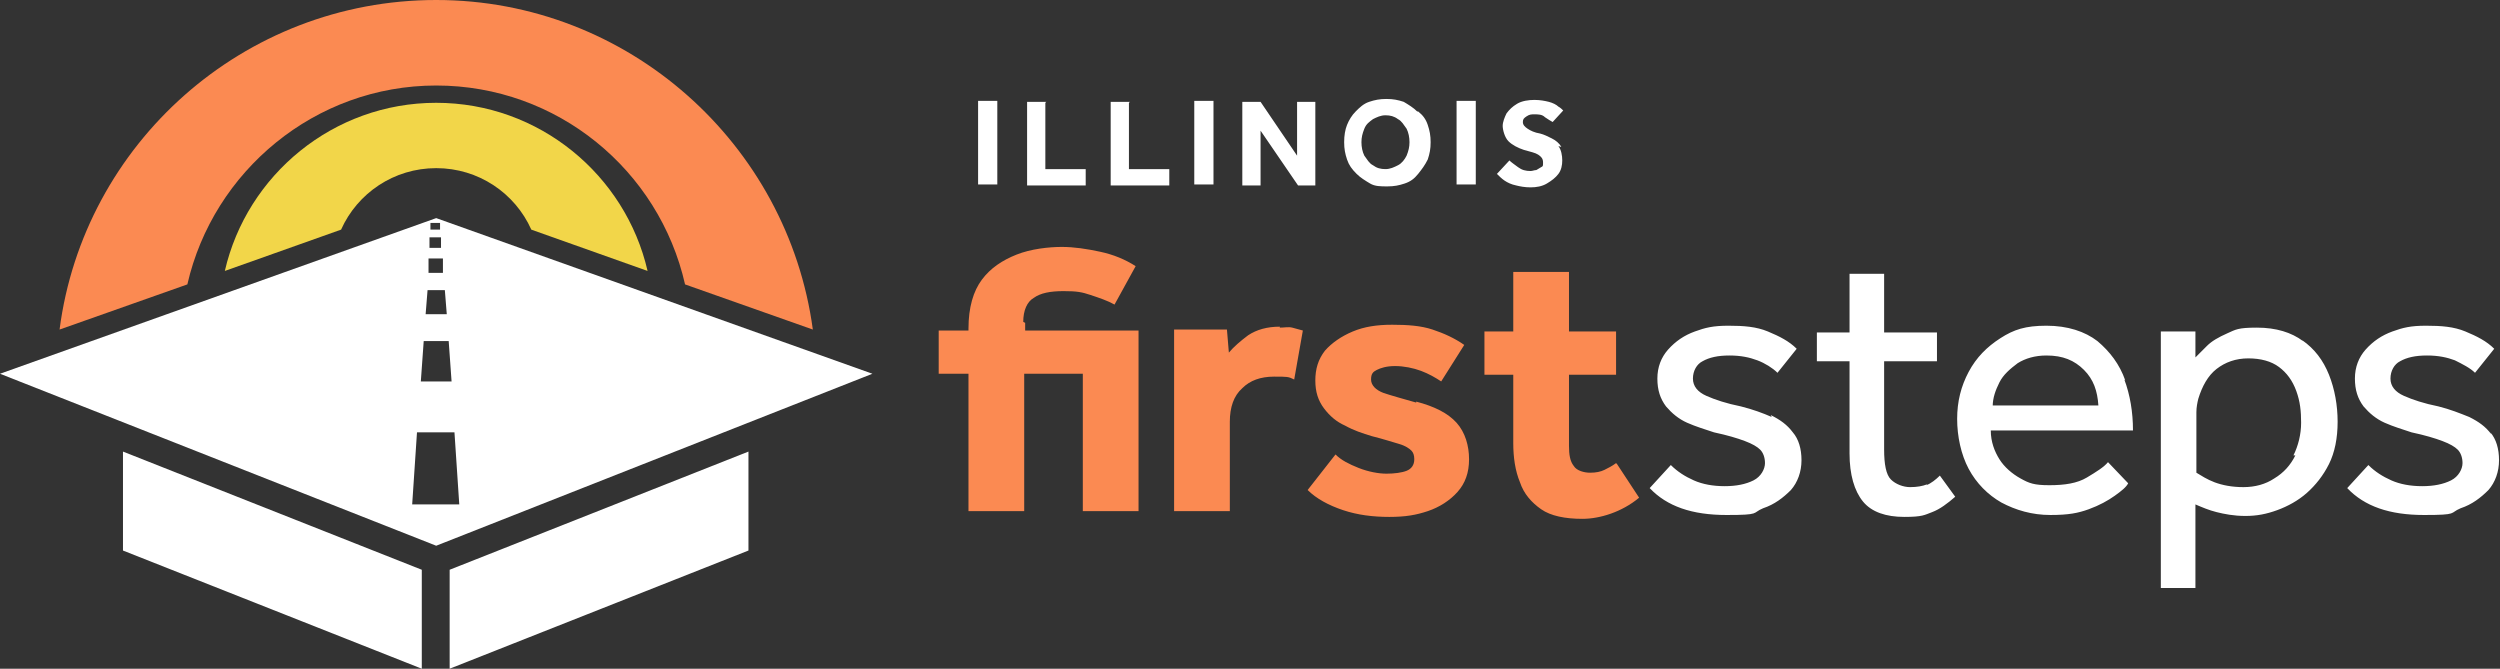 <?xml version="1.0" encoding="UTF-8"?>
<svg id="Logo" xmlns="http://www.w3.org/2000/svg" version="1.1" viewBox="0 0 260.2 69.6">
  <rect x="0" y="0" width="260.2" height="69.6" fill="#333333" stroke="none"/>
  <defs>
    <style>
      .cls-1 {
        fill: #f2d649;
      }

      .cls-1, .cls-2, .cls-3 {
        stroke-width: 0px;
      }

      .cls-2 {
        fill: #fff;
      }

      .cls-3 {
        fill: #fb8a52;
      }
    </style>
  </defs>
  <path class="cls-3" d="M45.4,0C25.3,0,8.7,15,6.2,34.3l13.3-4.7c2.7-11.8,13.3-20.7,25.9-20.7s23.2,8.8,25.9,20.7l13.3,4.7C82,15,65.4,0,45.4,0Z"/>
  <path class="cls-1" d="M45.4,10.7c-10.7,0-19.7,7.5-22,17.5l12.1-4.3c1.7-3.8,5.5-6.4,9.9-6.4s8.2,2.6,9.9,6.4l12.1,4.3c-2.3-10-11.3-17.5-22-17.5Z"/>
  <path class="cls-2" d="M12.8,57.3l31.1,12.3v-10.3l-31.1-12.3v10.3ZM46.8,69.6l31.1-12.3v-10.3l-31.1,12.3s0,10.3,0,10.3ZM45.4,22.7L0,38.9l45.4,17.9,45.4-17.9-45.4-16.2ZM44.9,23.2h.9v.7s-1,0-1,0v-.7s0,0,0,0ZM44.8,24.7h1.1v1.1c0,0-1.2,0-1.2,0v-1.1h0ZM44.7,26.9h1.4v1.5c.1,0-1.5,0-1.5,0v-1.5c.1,0,0,0,0,0ZM44.4,30.2h1.9l.2,2.5h-2.2s.2-2.5.2-2.5ZM44.1,35.5h2.6l.3,4.2h-3.2s.3-4.2.3-4.2ZM42.9,52.5l.5-7.5h3.9l.5,7.5h-5Z"/>
  <path class="cls-2" d="M101.8,19.2h2v-8.7h-2v8.7ZM108.9,10.6h-2v8.7h6.1v-1.7h-4.2v-6.9ZM117.6,10.6h-2v8.7h6.1v-1.7h-4.2v-6.9ZM124.3,19.2h2v-8.7h-2v8.7ZM135,16.2l-3.8-5.6h-1.9v8.7h1.9v-5.7l3.9,5.7h1.8v-8.7h-1.9v5.6h0ZM147.5,11.6c-.4-.4-.9-.7-1.4-1-.6-.2-1.1-.3-1.8-.3s-1.2.1-1.8.3c-.6.2-1,.6-1.4,1s-.7.9-.9,1.4-.3,1.1-.3,1.8.1,1.2.3,1.8.5,1,1,1.5c.4.4.9.7,1.4,1s1.1.3,1.8.3,1.2-.1,1.8-.3c.6-.2,1-.5,1.4-1s.7-.9,1-1.5c.2-.6.3-1.1.3-1.8s-.1-1.2-.3-1.8-.5-1-1-1.4h0ZM146.4,16.2c-.2.4-.5.8-.9,1-.4.2-.8.4-1.3.4s-.9-.1-1.3-.4c-.4-.2-.6-.6-.9-1-.2-.4-.3-.9-.3-1.4s.1-.9.3-1.4.5-.7.9-1c.4-.2.8-.4,1.3-.4s.9.1,1.3.4c.4.2.6.6.9,1,.2.4.3.9.3,1.4s-.1.9-.3,1.4ZM151.6,19.2h2v-8.7h-2v8.7ZM162.5,15.3c-.2-.4-.6-.7-1-.9s-.8-.4-1.2-.5c-.6-.1-1-.3-1.3-.5-.3-.2-.5-.4-.5-.7s.1-.4.4-.6.5-.2.8-.2c.4,0,.8,0,1.1.3.3.2.6.4.8.5l1.1-1.2c-.1-.1-.3-.3-.5-.4-.2-.2-.6-.4-1-.5s-.9-.2-1.5-.2-1.3.1-1.8.4-.8.6-1.1,1c-.2.4-.4.9-.4,1.3s.2,1.2.6,1.6,1,.7,1.6.9c.7.2,1.2.3,1.5.5s.5.4.5.8,0,.4-.2.5-.3.2-.5.3c-.2,0-.4.1-.6.1-.5,0-.9-.1-1.3-.4s-.7-.5-.9-.7l-1.3,1.4c.2.2.5.5.8.7s.7.4,1.2.5c.4.1.9.2,1.5.2s1.2-.1,1.7-.4.9-.6,1.2-1c.3-.4.4-.9.4-1.4s-.1-1.1-.4-1.5h0Z"/>
  <path class="cls-3" d="M106.5,33.5c0-1.2.4-2.1,1.1-2.5.7-.5,1.7-.7,3.1-.7s1.9.1,2.8.4c.9.3,1.8.6,2.5,1l2.2-4c-1.1-.7-2.3-1.2-3.7-1.5s-2.7-.5-4-.5-3.2.2-4.7.8-2.7,1.4-3.6,2.6c-.9,1.2-1.4,2.9-1.4,5.1v.2h-3.1v4.5h3.1v14.3h5.8v-14.3h6.1v14.3h5.8v-18.8h-11.8v-.8h0ZM133.2,34c-1.3,0-2.4.3-3.3.9-.8.6-1.5,1.2-2,1.8l-.2-2.4h-5.5v18.9h5.8v-9.3c0-1.5.4-2.7,1.3-3.5.8-.8,1.9-1.2,3.3-1.2s1.5,0,2.1.3l.9-5.1c-.4-.1-.7-.2-1.1-.3s-.8,0-1.3,0h0ZM147.4,41.9c-1.4-.4-2.5-.7-3.4-1-.8-.3-1.3-.8-1.3-1.4s.2-.8.6-1c.4-.2,1-.4,1.9-.4s1.9.2,2.7.5,1.5.7,2.1,1.1l2.4-3.8c-1-.7-2.1-1.2-3.3-1.6-1.2-.4-2.6-.5-4.2-.5s-2.9.2-4.1.7c-1.2.5-2.2,1.2-2.9,2-.7.9-1,1.9-1,3.1s.3,2.1.9,2.9c.6.8,1.3,1.4,2.2,1.8.9.5,1.8.8,2.8,1.1,1.2.3,2.1.6,2.8.8s1.1.5,1.3.7c.2.2.3.5.3.9,0,.6-.3,1-.8,1.2s-1.3.3-2.1.3-1.9-.2-2.9-.6c-1-.4-1.8-.8-2.4-1.4l-2.9,3.7c.9.9,2.2,1.6,3.7,2.1s3.1.7,4.8.7,2.8-.2,4-.6,2.3-1.1,3.1-2,1.2-2,1.2-3.4-.4-2.8-1.3-3.8c-.9-1-2.3-1.7-4.2-2.2h0ZM168.2,48.2c-.4.3-.8.5-1.2.7-.4.2-.9.3-1.5.3s-1.4-.2-1.7-.7c-.4-.5-.5-1.2-.5-2.1v-7.4h4.9v-4.5h-4.9v-6.2h-5.8v6.2h-3v4.5h3v7.1c0,1.5.2,2.9.7,4.1.4,1.2,1.2,2.1,2.2,2.8,1,.7,2.5,1,4.3,1s4.1-.7,5.9-2.2l-2.3-3.5h0Z"/>
  <path class="cls-2" d="M184.4,43.4c-.9-.4-2-.8-3.2-1.1-1.5-.3-2.7-.7-3.6-1.1-.9-.4-1.4-1-1.4-1.8s.4-1.5,1-1.8c.7-.4,1.6-.6,2.8-.6s2.1.2,2.9.5,1.6.8,2.1,1.3l2-2.5c-.8-.8-1.8-1.3-3-1.8s-2.5-.6-4.1-.6-2.4.2-3.5.6c-1.1.4-2,1-2.8,1.9-.7.8-1.1,1.8-1.1,3s.3,2.1.9,2.9c.6.7,1.3,1.3,2.2,1.7s1.9.7,2.8,1c1.4.3,2.4.6,3.2.9.8.3,1.3.6,1.6.9s.5.8.5,1.4-.4,1.4-1.2,1.8c-.8.4-1.8.6-3,.6s-2.3-.2-3.2-.6-1.7-.9-2.4-1.6l-2.2,2.4c1.8,1.9,4.4,2.8,8,2.8s2.6-.2,3.8-.7c1.2-.4,2.1-1.1,2.9-1.9.7-.8,1.1-1.9,1.1-3.1s-.3-2.2-.9-2.9c-.6-.8-1.3-1.3-2.3-1.8h0ZM200.6,50.4c-.5.2-1.1.3-1.8.3s-1.5-.3-2-.8-.7-1.6-.7-3.1v-9.2h5.5v-3h-5.5v-6.1h-3.6v6.1h-3.4v3h3.4v9.6c0,2.2.5,3.9,1.4,5s2.4,1.6,4.3,1.6,2.1-.2,2.9-.5c.8-.3,1.6-.9,2.4-1.6l-1.6-2.2c-.4.4-.9.8-1.4,1h0ZM221.2,39.6c-.6-1.7-1.6-3-2.9-4.1-1.3-1-3.1-1.6-5.3-1.6s-3.4.4-4.8,1.3c-1.4.9-2.5,2-3.3,3.5-.8,1.5-1.2,3.1-1.2,4.9s.4,3.7,1.2,5.2c.8,1.5,2,2.7,3.4,3.5,1.5.8,3.2,1.3,5.1,1.3s2.9-.2,4-.6c1.1-.4,2-.9,2.7-1.4s1.2-.9,1.4-1.3l-2.1-2.2c-.4.5-1.2,1-2.2,1.6s-2.3.8-3.9.8-2.1-.2-3-.7c-.9-.5-1.7-1.2-2.2-2s-.9-1.8-.9-3h14.8c0-1.9-.3-3.7-.9-5.3h0ZM207.4,42.3c0-.9.3-1.7.7-2.5.4-.8,1.1-1.4,1.9-2,.8-.5,1.8-.8,3-.8,1.7,0,2.9.5,3.9,1.5s1.4,2.2,1.5,3.7h-11ZM239.7,35.5c-1.2-.9-2.8-1.4-4.8-1.4s-2.2.2-3.1.6c-.9.4-1.6.8-2.1,1.3s-.9.9-1.2,1.2v-2.7h-3.6c0,.5,0,.9,0,1.2v25.5h3.6v-8.7c.7.3,1.4.6,2.2.8s1.8.4,3,.4,2.2-.2,3.3-.6c1.1-.4,2.2-1,3.1-1.8.9-.8,1.7-1.8,2.3-3,.6-1.2.9-2.7.9-4.4s-.3-3.4-.9-4.9c-.6-1.5-1.5-2.7-2.8-3.6h0ZM238.9,47.4c-.5,1-1.2,1.8-2.2,2.4-.9.6-2,.9-3.2.9s-2.2-.2-3-.5c-.8-.3-1.4-.7-1.9-1v-4.8c0-.5,0-1,0-1.5s.1-1,.2-1.4c.4-1.3,1-2.4,1.9-3.1s2-1.1,3.3-1.1,2.4.3,3.2.9,1.4,1.4,1.8,2.5.5,2.1.5,3.3-.3,2.4-.8,3.4ZM259.3,45.2c-.6-.8-1.3-1.3-2.3-1.8-1-.4-2-.8-3.2-1.1-1.5-.3-2.7-.7-3.6-1.1-.9-.4-1.4-1-1.4-1.8s.4-1.5,1-1.8c.7-.4,1.6-.6,2.8-.6s2.1.2,2.9.5c.8.4,1.6.8,2.1,1.3l2-2.5c-.8-.8-1.8-1.3-3-1.8s-2.5-.6-4.1-.6-2.4.2-3.5.6c-1.1.4-2,1-2.8,1.9-.7.8-1.1,1.8-1.1,3s.3,2.1.9,2.9c.6.7,1.3,1.3,2.2,1.7s1.9.7,2.8,1c1.4.3,2.4.6,3.2.9.8.3,1.3.6,1.6.9.3.3.5.8.5,1.4s-.4,1.4-1.2,1.8c-.8.4-1.8.6-3,.6s-2.3-.2-3.2-.6-1.7-.9-2.4-1.6l-2.2,2.4c1.8,1.9,4.4,2.8,8,2.8s2.6-.2,3.8-.7c1.2-.4,2.1-1.1,2.9-1.9.7-.8,1.1-1.9,1.1-3.1s-.3-2.2-.9-2.9h0Z"/>
</svg>